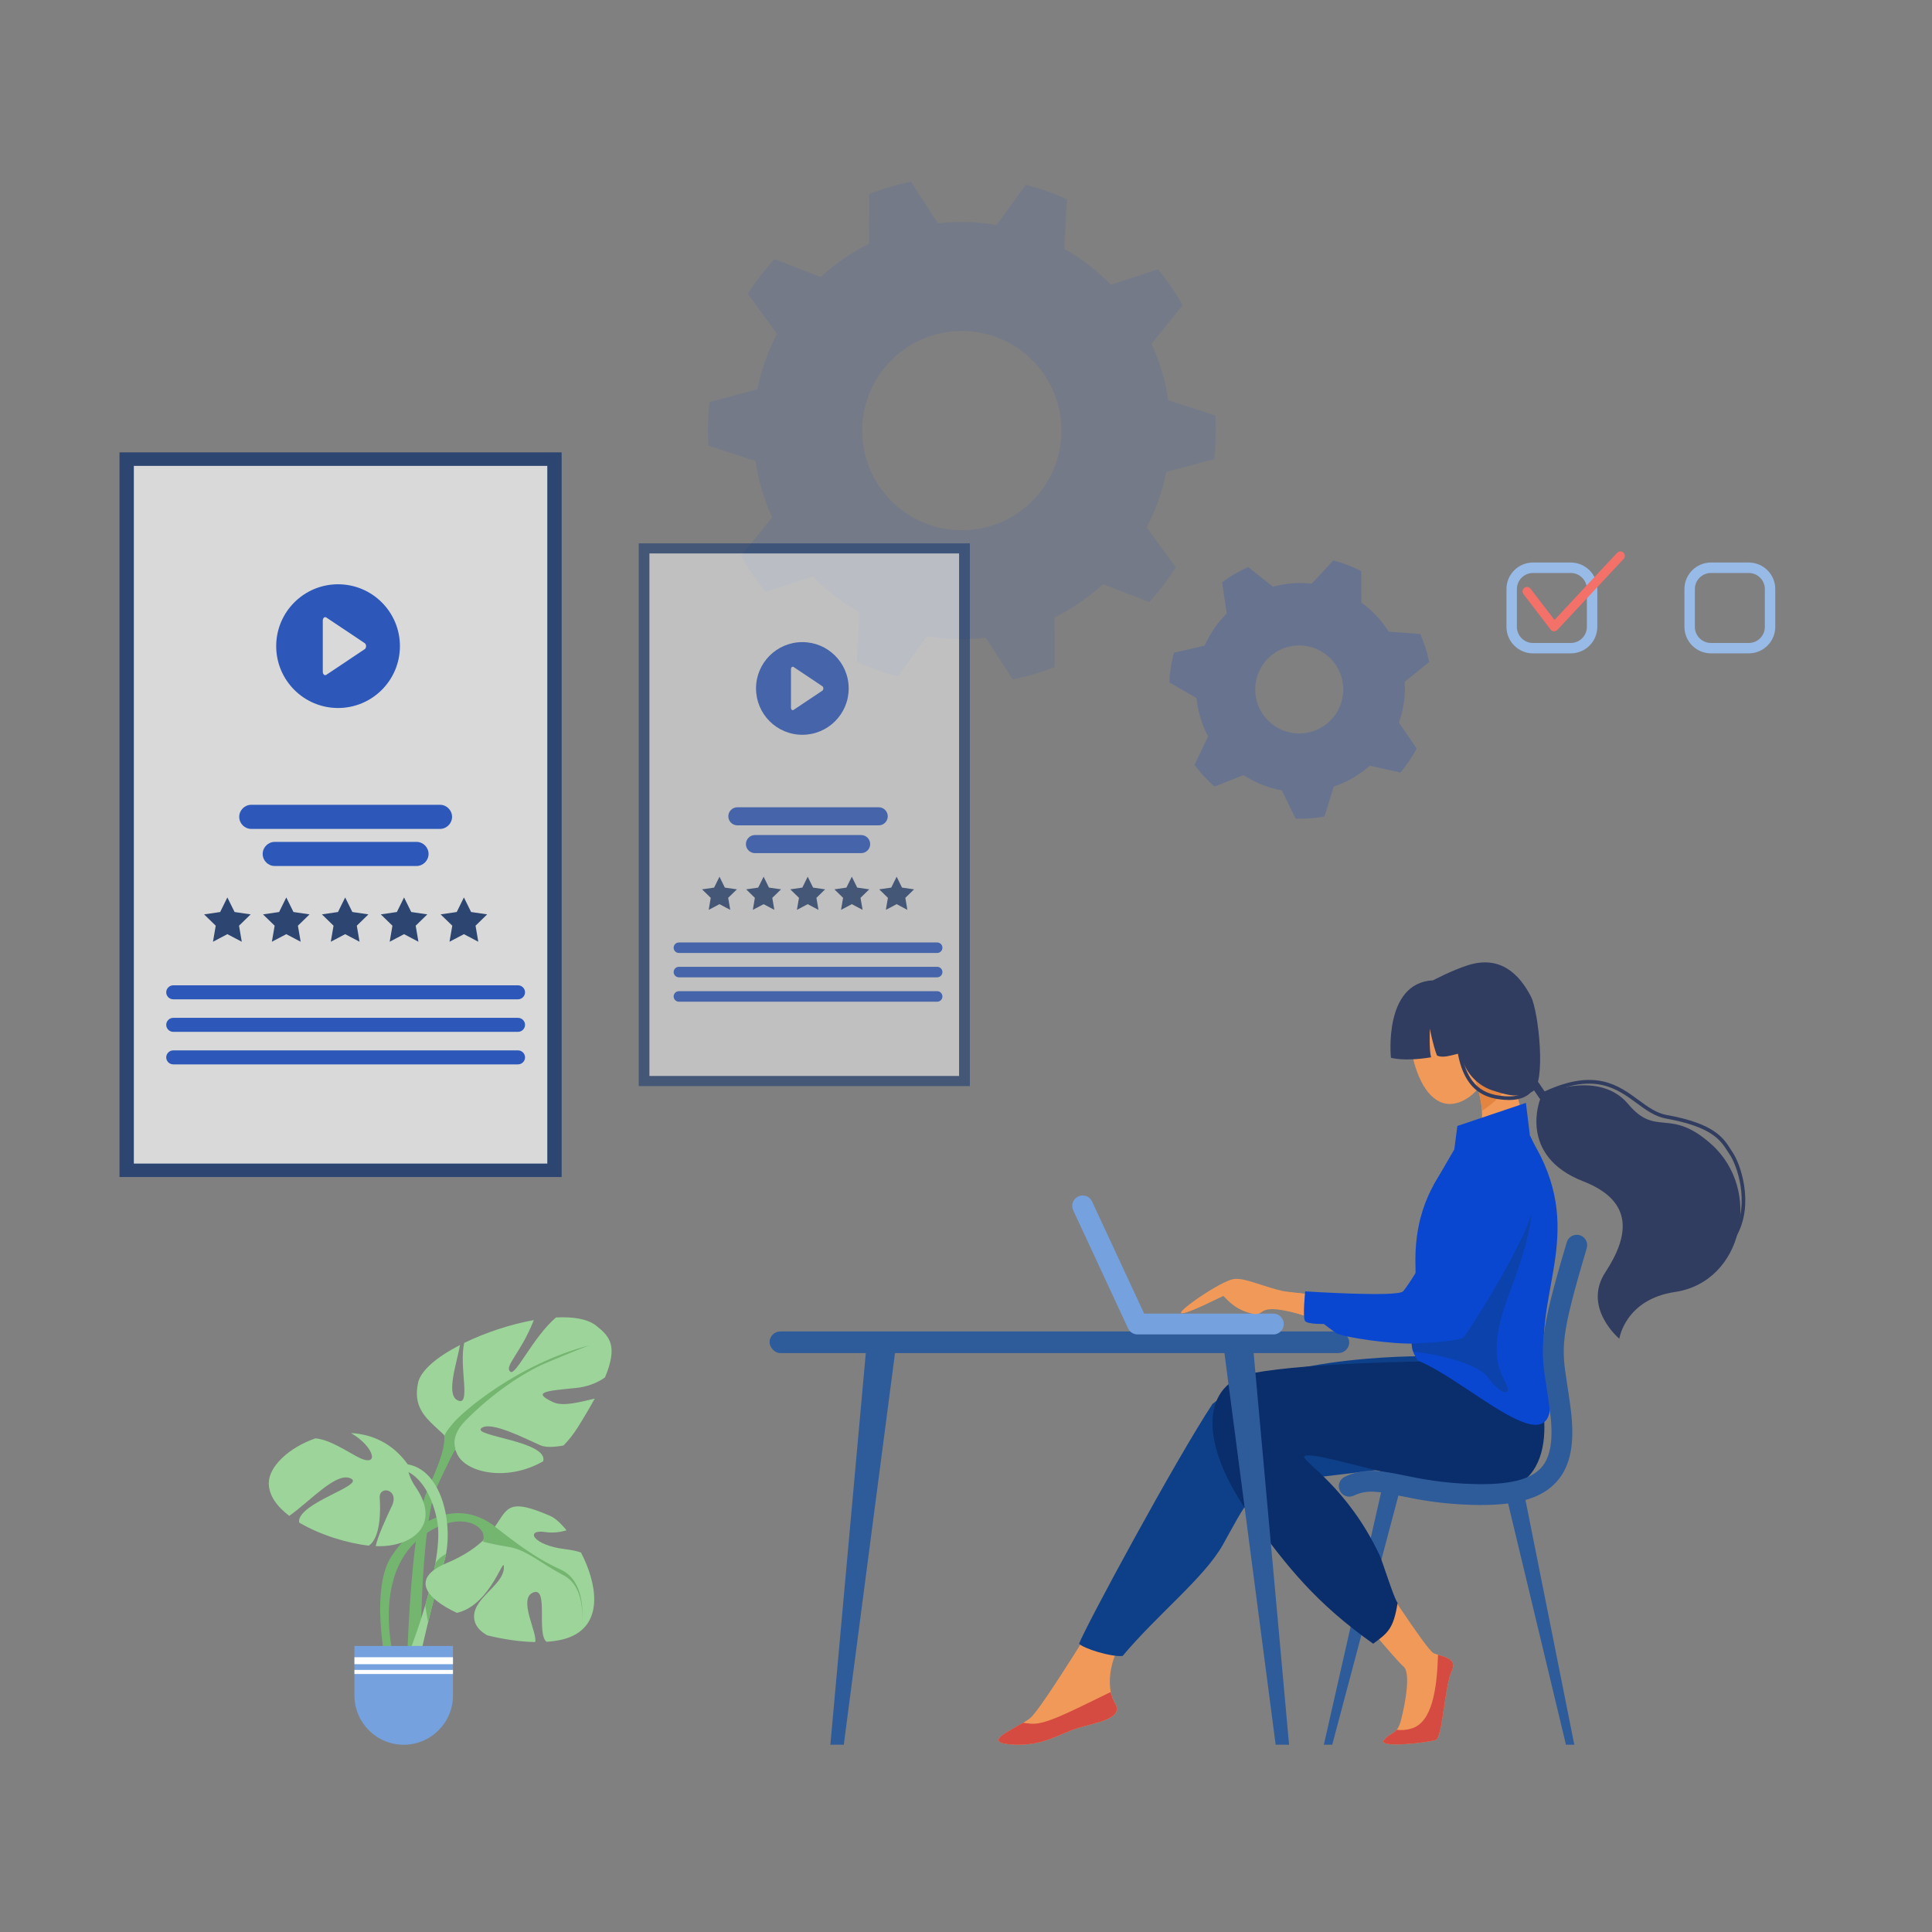 <svg xmlns="http://www.w3.org/2000/svg" id="Layer_1" viewBox="0 0 500 500"><rect x="0" y="0" width="500" height="500" fill="#808080" stroke="none"/><defs><style>.cls-1{opacity:.1;}.cls-2{fill:#fff;}.cls-3{fill:#f09959;}.cls-4{fill:#f37168;}.cls-5{fill:#9ec8ff;}.cls-6{fill:#9cd499;}.cls-7{fill:#303c60;}.cls-8{fill:#e38540;}.cls-9{fill:#d54a41;}.cls-10,.cls-11{fill:#0a47d1;}.cls-12{fill:#0a2d6b;}.cls-13{fill:#0e4089;}.cls-14{fill:#2e5b9a;}.cls-15{fill:#74b570;}.cls-16{fill:#75a1de;}.cls-11{opacity:.2;}.cls-17,.cls-18{opacity:.5;}.cls-19{opacity:.8;}.cls-20{opacity:.7;}.cls-18{fill:#0c3e87;}</style></defs><g><g class="cls-1"><path class="cls-10" d="M314.23,118.82c.27-2.42,.41-4.88,.41-7.38,0-1.32-.04-2.62-.12-3.92l-12.19-3.95c-.75-5.14-2.22-10.05-4.32-14.61l8.08-9.95c-1.87-3.29-4.01-6.41-6.4-9.31l-12.19,3.98c-3.55-3.63-7.62-6.76-12.07-9.28l.69-12.81c-3.4-1.55-6.96-2.82-10.65-3.77l-7.53,10.39c-2.94-.49-5.95-.76-9.02-.76-2.1,0-4.16,.12-6.2,.36l-6.97-10.78c-3.74,.76-7.36,1.84-10.83,3.2l.02,12.83c-4.59,2.28-8.81,5.2-12.55,8.63l-11.96-4.62c-2.54,2.78-4.85,5.77-6.89,8.96l7.55,10.36c-2.34,4.46-4.07,9.28-5.09,14.36l-12.38,3.3c-.27,2.42-.41,4.88-.41,7.38,0,1.32,.04,2.62,.12,3.92l12.19,3.95c.75,5.14,2.22,10.05,4.32,14.61l-8.08,9.95c1.87,3.29,4.01,6.41,6.4,9.31l12.19-3.98c3.55,3.63,7.62,6.76,12.07,9.28l-.69,12.81c3.4,1.55,6.96,2.82,10.65,3.77l7.53-10.39c2.94,.49,5.95,.76,9.02,.76,2.1,0,4.16-.12,6.2-.36l6.97,10.78c3.74-.76,7.36-1.84,10.83-3.2l-.02-12.83c4.59-2.28,8.81-5.2,12.55-8.63l11.96,4.62c2.54-2.78,4.85-5.77,6.89-8.96l-7.55-10.36c2.34-4.46,4.07-9.28,5.09-14.36l12.38-3.3Zm-65.31,18.4c-14.24,0-25.78-11.54-25.78-25.78s11.54-25.78,25.78-25.78,25.78,11.54,25.78,25.78-11.54,25.78-25.78,25.78Z"></path><path class="cls-10" d="M284.08,140.84c-.22,0-.44-.07-.62-.22-.41-.34-.46-.95-.12-1.36,6.48-7.79,10.05-17.67,10.05-27.82,0-4.86-.79-9.63-2.36-14.18-.17-.5,.09-1.05,.6-1.22,.5-.17,1.05,.09,1.22,.6,1.64,4.75,2.47,9.74,2.47,14.81,0,10.6-3.73,20.92-10.49,29.05-.19,.23-.46,.35-.74,.35Z"></path><path class="cls-10" d="M280.34,80c-.24,0-.47-.09-.66-.26-4.35-4.1-9.4-7.21-14.99-9.24-.5-.18-.76-.73-.58-1.23s.73-.76,1.23-.58c5.84,2.12,11.11,5.36,15.65,9.64,.39,.36,.41,.97,.04,1.36-.19,.2-.45,.3-.7,.3Z"></path><path class="cls-10" d="M238.92,69.25c-.43,0-.82-.29-.93-.73-.13-.52,.18-1.04,.7-1.17,3.63-.92,7.38-1.38,11.16-1.38,.53,0,.96,.43,.96,.96s-.43,.96-.96,.96c-3.62,0-7.21,.44-10.69,1.32-.08,.02-.16,.03-.24,.03Z"></path></g><path class="cls-11" d="M363.58,177.91c0-.5-.01-.99-.04-1.48l6.33-5.08c-.5-2.54-1.27-4.97-2.3-7.27l-8.17-.62c-1.86-2.93-4.26-5.48-7.07-7.5l-.03-8.14c-2.28-1.19-4.7-2.14-7.24-2.79l-5.58,6.01c-.96-.1-1.94-.16-2.93-.16-2.46,0-4.84,.33-7.11,.95l-6.4-5.07c-2.42,1.05-4.69,2.37-6.77,3.93l1.21,8.07c-2.39,2.38-4.33,5.2-5.7,8.32l-7.97,1.85c-.67,2.46-1.08,5.03-1.18,7.68l7.02,4.06c.36,3.55,1.4,6.9,3,9.91l-3.51,7.36c1.51,2.06,3.24,3.95,5.16,5.62l7.52-2.95c2.96,1.92,6.31,3.29,9.92,3.94l3.55,7.3c.42,.02,.85,.03,1.27,.03,2.13,0,4.2-.2,6.22-.57l2.39-7.73c3.48-1.17,6.65-3.03,9.34-5.42l7.91,1.78c1.62-1.9,3.04-3.99,4.21-6.22l-4.58-6.73c1-2.83,1.55-5.87,1.55-9.04Zm-27.34,11.91c-6.29,0-11.39-5.1-11.39-11.39s5.1-11.39,11.39-11.39,11.39,5.1,11.39,11.39-5.1,11.39-11.39,11.39Z"></path></g><g><g class="cls-19"><path class="cls-5" d="M452.58,169.09h-9.79c-3.78,0-6.86-3.08-6.86-6.86v-9.79c0-3.78,3.08-6.86,6.86-6.86h9.79c3.78,0,6.86,3.08,6.86,6.86v9.79c0,3.78-3.08,6.86-6.86,6.86Zm-9.79-20.8c-2.29,0-4.16,1.87-4.16,4.16v9.79c0,2.29,1.87,4.16,4.16,4.16h9.79c2.29,0,4.16-1.87,4.16-4.16v-9.79c0-2.29-1.87-4.16-4.16-4.16h-9.79Z"></path></g><g class="cls-19"><path class="cls-5" d="M406.52,169.09h-9.79c-3.78,0-6.86-3.08-6.86-6.86v-9.79c0-3.78,3.08-6.86,6.86-6.86h9.79c3.78,0,6.86,3.08,6.86,6.86v9.79c0,3.78-3.08,6.86-6.86,6.86Zm-9.79-20.8c-2.29,0-4.16,1.87-4.16,4.16v9.79c0,2.29,1.87,4.16,4.16,4.16h9.79c2.29,0,4.16-1.87,4.16-4.16v-9.79c0-2.29-1.87-4.16-4.16-4.16h-9.79Z"></path></g><path class="cls-4" d="M402.23,163.39s-.04,0-.06,0c-.34-.02-.65-.18-.86-.45l-7.04-9.18c-.39-.51-.29-1.23,.21-1.62,.51-.39,1.23-.29,1.62,.21l6.2,8.09,16.2-17.36c.44-.47,1.17-.49,1.63-.06,.47,.44,.49,1.17,.06,1.63l-17.13,18.35c-.22,.23-.53,.37-.85,.37Z"></path></g><g><g><rect class="cls-14" x="199.16" y="344.58" width="150.02" height="5.59" rx="2.8" ry="2.8"></rect><g><path class="cls-3" d="M385.39,269.66c1.99,7.01-2.87,14.24-8.22,15.76-5.35,1.52-9.17-3.25-11.16-10.26-1.99-7.01,.74-13.93,6.09-15.45,5.35-1.52,11.3,2.94,13.29,9.95Z"></path><path class="cls-3" d="M355.38,405.57s13.72,21.31,15.57,22.23c1.85,.93,6.48,1.16,4.75,4.63-1.74,3.47-2.43,17.14-4.05,17.83-1.62,.69-15.52,2.32-13.43,0,2.08-2.32,3.37-1.16,4.42-5.33,1.05-4.17,2.53-12.04,.56-13.66-1.97-1.62-14.01-16.21-14.01-16.21l6.2-9.49Z"></path><path class="cls-3" d="M286.34,414.72s-16.68,27.48-19.76,29.95c-3.09,2.47-13.28,6.18-4.94,6.79,8.34,.62,12.35-2.78,17.6-4.32,5.25-1.54,11.73-2.47,9.26-6.48-2.47-4.01-1.44-12.78,3.88-18.34,5.33-5.56-6.04-7.6-6.04-7.6Z"></path><path class="cls-13" d="M371.44,350.99s-41.28-1.08-57.65,12.35c-9.57,14.51-32.73,57.34-34.53,62.06,1.24,1.24,8.18,3.46,11.27,3.16,9.11-10.86,21.15-20.25,25.94-28.77,5.9-10.5,7.72-15.75,17.29-16.68,9.57-.93,31.19-4.01,37.67-4.01s0-28.1,0-28.1Z"></path><polygon class="cls-14" points="407.43 451.54 405.27 451.54 389.75 386.8 394.51 386.8 407.43 451.54"></polygon><polygon class="cls-14" points="342.61 451.54 344.78 451.54 362.58 384.51 357.82 384.51 342.61 451.54"></polygon><path class="cls-12" d="M394.95,348.16l-24,4.14s-31.89,.29-46.47,3.01c-13.26,2.47-15.22,17.54,0,38.29,8.64,11.79,15.95,21.19,30.9,31.79,3.8-2.79,5.26-3.85,6.31-10.56-1.08-1.48-3.88-10.77-4.75-12.58-8.27-17.28-19.3-23.57-19.46-25.27,1.85-3.01,49.08,15.69,58.47,4.69,8.96-10.5-1-33.51-1-33.51Z"></path><path class="cls-10" d="M395.95,293.83c-6.32-.89-12.76,.31-18.78,4.67-5.26,5.36-11.21,14.21-10.85,28.79,.46,18.53-2.87,19.72,.61,24.81,14.49,5.98,39.27,31.69,33.43,4.13-4.23-19.95,9.27-34.83-1.62-56.96-.89-1.8-1.99-3.55-2.79-5.45Z"></path><path class="cls-18" d="M366.32,334.27c-.28,9.66-1.65,12.5-.6,15.53,5.91,.6,16.71,2.97,19.41,6.75,3.09,4.32,6.18,4.94,4.73,1.75-1.44-3.19-5.25-7.72,.62-23.26,5.87-15.54,8.65-26.04,2.88-36.85l-27.04,36.08Z"></path><path class="cls-3" d="M395.95,293.83c-3.89-9.21-4.85-19.57-4.85-19.57l-10.19,3.01s5.79,12.97,.23,17.6c-1.18,.98-2.55,2.18-3.97,3.63,6.02-4.36,12.46-5.56,18.78-4.67Z"></path><path class="cls-8" d="M391.41,276.71c-.6-.54-1.36-1.21-2.15-1.91l-8.31,2.46s-.01,.03-.02,.05c.2,.46,2.32,5.4,2.6,10.15,2.48-1.5,5.19-3.95,8.29-8.23-.17-.95-.3-1.8-.4-2.51Z"></path><path class="cls-3" d="M388.79,296.72c-10.5,3.67-9.33,14.73-18.99,31.03-5,8.44-9.64,8.31-9.64,8.31,0,0-11.72,.09-25.9-1.64-8.88-1.09-9.44,1.56-3.27,3.77,12.46,4.45,25.38,9.25,35.8,8.09,10.42-1.16,28.25-27.75,29.16-34.67,1.27-9.57-1.88-16.74-7.16-14.89Z"></path><path class="cls-14" d="M383.38,389.5c-.65,0-1.32,0-2.01-.03-8.55-.21-14.38-1.39-19.05-2.35-5.46-1.11-8.47-1.72-11.97-.05-1.34,.64-2.95,.07-3.6-1.27s-.07-2.95,1.27-3.6c5.13-2.45,9.43-1.58,15.37-.37,4.47,.91,10.03,2.04,18.11,2.24,9.04,.23,14.55-1.12,17.35-4.21,2.49-2.76,3.22-7.4,2.29-14.6-.32-2.46-.63-4.51-.91-6.32-.79-5.1-1.31-8.47-.66-13.68,.6-4.84,2.2-11.28,5.91-23.77,.42-1.43,1.92-2.24,3.35-1.82,1.43,.42,2.24,1.93,1.82,3.35-6.91,23.28-6.56,25.55-5.09,35.09,.28,1.84,.61,3.93,.93,6.46,1.14,8.88-.01,14.88-3.64,18.9-3.73,4.14-9.78,6.02-19.48,6.02Z"></path><path class="cls-9" d="M287.47,437.88c-11.06,5.41-17.02,8.51-20.57,8.22-.84-.07-1.53-.16-2.11-.25-3.95,2.33-10.24,5.09-3.16,5.61,8.34,.62,12.35-2.78,17.6-4.32,5.25-1.54,11.73-2.47,9.26-6.48-.47-.77-.82-1.71-1.03-2.78Z"></path><path class="cls-9" d="M372.16,428.25c-.27,8.76-1.47,17.44-6.83,19.08-1.42,.43-2.71,.5-3.86,.34-.84,1.04-1.87,1.05-3.25,2.59-2.08,2.32,11.81,.69,13.43,0,1.62-.69,2.32-14.36,4.05-17.83,1.43-2.85-1.44-3.52-3.54-4.18Z"></path><path class="cls-16" d="M329.54,345.35h-35.15c-1.05,0-2-.61-2.45-1.56l-14.2-30.57c-.63-1.35-.04-2.96,1.31-3.58,1.35-.63,2.96-.04,3.58,1.31l13.48,29.01h33.43c1.49,0,2.7,1.21,2.7,2.7s-1.21,2.7-2.7,2.7Z"></path><path class="cls-3" d="M336.89,334.74c-7.1-.1-14.15-4.34-17.65-3.72-3.5,.62-14.93,8.54-13.48,8.85,1.44,.31,10.5-4.39,10.81-4.46,.31-.07,2.26,3.25,7.1,4.47,4.84,1.22,.03-3.63,15.03,.9,9.75,2.94-1.81-6.05-1.81-6.05Z"></path><path class="cls-10" d="M394.9,285.42l1.04,8.41s-9.19,.55-13.76,3.12c-4.57,2.57-11.32,10.01-11.32,10.01l5.51-9.49,.79-6.07,17.73-5.97Z"></path><path class="cls-10" d="M390.99,295.71c-6.83-1.28-9.98,4.84-14.41,14.82-4.43,9.98-11.98,22.11-13.48,23.67-1.5,1.56-25.32,0-25.32,0,0,0-.72,6.9,0,7.72,.72,.82,4.84,.72,4.84,.72,0,0,1.65,1.32,3.19,2.36,1.54,1.04,14.62,3,20.69,2.69,6.07-.31,11.63-.82,12.45-1.75,.82-.93,17.4-26.45,18.43-35.62,1.03-9.16-2.9-13.96-6.38-14.62Z"></path><path class="cls-7" d="M370.86,253.71c-12.91,.62-10.89,20.04-10.89,20.04,0,0,3.35,1.04,10.38-.12-.54-2.08-.31-7.41-.31-7.41,0,0,.82,4.32,1.85,6.95,1.49,.68,3.17,.08,6.02-.61,1.47,6.17,5.61,8.78,8.45,9.67,3.14,.99,6.45,2.16,10.16,.31,3.71-1.85,1.67-20.79-.3-24.6-2.95-5.72-7.86-10.83-16.35-8.13-4.26,1.36-9.01,3.91-9.01,3.91Z"></path><path class="cls-7" d="M393.31,276.78l5.28,7.71s-5.85,14.62,11.16,21.24c13.32,5.19,11.76,14.32,5.73,23.51-6.02,9.19,3.6,17.22,3.6,17.22,0,0,1.47-10.18,14.41-12.1,17.65-2.62,22.65-26.32,9.47-38.17-10.91-9.81-14.23-1.69-21.62-10.49-7.39-8.8-21.33-2.86-21.33-2.86l-5.11-7.45-1.61,1.39Z"></path><path class="cls-7" d="M449.05,320.06c-.08,0-.15-.02-.23-.06-.23-.12-.31-.41-.19-.64,4.44-8.11,.82-17.94-1-20.6-.19-.28-.38-.57-.57-.87-1.79-2.79-4.02-6.27-15.9-8.41-2.86-.52-5.18-2.22-7.63-4.02-5.07-3.72-10.81-7.94-23.3-2.19-.24,.11-.51,0-.62-.23-.11-.24,0-.51,.23-.62,12.98-5.98,18.97-1.59,24.24,2.29,2.36,1.74,4.6,3.37,7.25,3.85,12.29,2.21,14.64,5.88,16.53,8.83,.19,.3,.37,.58,.55,.85,1.91,2.79,5.7,13.09,1.05,21.58-.09,.16-.25,.24-.41,.24Z"></path><path class="cls-7" d="M390.5,284.68c-.84,0-1.76-.07-2.74-.22-4.52-.68-10.58-3.24-11.05-17.66,0-.26,.19-.48,.45-.48,.26,0,.48,.19,.48,.45,.2,5.94,1.37,10.34,3.5,13.07,1.62,2.07,3.76,3.25,6.75,3.69,4.18,.63,6.95-.15,8.23-2.29,.13-.22,.42-.29,.64-.16,.22,.13,.3,.42,.16,.64-1.18,1.97-3.34,2.96-6.44,2.96Z"></path></g><polygon class="cls-14" points="214.9 451.54 218.37 451.54 231.86 348.39 224.23 348.39 214.9 451.54"></polygon></g><polygon class="cls-14" points="333.61 451.54 330.14 451.54 316.65 348.39 324.28 348.39 333.61 451.54"></polygon></g><g><path class="cls-15" d="M111.49,364.92c6,5.48,3.39,10.96-1.04,21.14-4.44,10.18-5.22,47.75-5.22,47.75l3.65-.52s-.52-38.62,4.44-49.06c4.96-10.44,7.05-15.66,11.48-12.26s-13.31-7.05-13.31-7.05Z"></path><path class="cls-6" d="M108.2,357.83c.73-3.25,5.06-6.76,10.85-9.74-.86,4.79-3.62,12.62-.76,14.23,3.85,2.17,.38-8.77,1.86-14.78,5.44-2.65,11.97-4.82,17.99-5.9,0,.02-.02,.04-.02,.07-3.39,8.61-7.83,12-6,13.31,1.37,.98,5.85-8.97,11.76-14.06,4.44-.24,8.19,.37,10.41,2.12,3.43,2.72,5.74,5.13,2.28,13.4-1.97,1.41-4.53,2.42-7.49,2.72-7.83,.78-11.48,1.04-6,3.65,2.68,1.28,7.18-.07,10.83-.89-1.18,2.18-2.64,4.65-4.4,7.46-1.12,1.78-2.36,3.33-3.67,4.67-2.52,.48-4.72,.49-5.89-.01-3.65-1.57-13.05-6.52-15.4-4.44-2.3,2.04,17.4,3.34,16.03,8.53-9.55,5.5-20.47,2.88-22.4-2.17-2.59-6.78-12.17-8.38-9.97-18.15Z"></path><path class="cls-15" d="M127.93,394.93c-10.44-7.83-21.14-.52-26.62,7.83-5.48,8.35-1.57,27.14-1.57,27.14,0,0,2.09,0,2.09-.78s-5.74-22.18,7.83-31.83c8.49-6.04,14.61-3.13,15.4-.26s-3.39,8.09-3.39,8.09l6.26-10.18Z"></path><path class="cls-6" d="M103.93,378.84c10.44,0,13.83,16.18,10.96,25.57-2.87,9.39-6.78,26.88-6.78,26.88l-2.61-2.61s9.92-24.53,7.57-35.49c-2.35-10.96-8.09-12.79-9.13-12.79s0-1.57,0-1.57Z"></path><path class="cls-15" d="M112.68,404.48c.73-.97,1.64-1.78,2.75-2.31-.15,.78-.33,1.53-.54,2.24-1.31,4.28-2.83,10.24-4.1,15.46-.12-.67-.29-1.7-.57-3.29-.06-.38-.12-.78-.15-1.21,1.02-3.48,1.99-7.26,2.62-10.88Z"></path><path class="cls-6" d="M115.53,404.56c19.83-8.35,9.38-19.81,26.87-12.24,1.23,.53,2.73,1.88,4.23,3.73-1.56,.44-3.44,.76-5.54,.44-5.22-.78-3.39,3.39,5.22,4.44,1.62,.2,2.94,.47,4.04,.85,4.1,7.88,5.95,18.25-2.73,21.85-1.71,.71-3.82,1.12-6.18,1.27-2.68-2.13,.65-14.45-3.48-12.75-3.97,1.63,1.24,10.56,.53,12.81-3.91-.07-8.25-.71-12.39-1.74-1.64-.92-2.89-2.15-3.28-3.77-1.3-5.48,7.31-8.87,7.57-13.57,.24-4.32-3.16,9.5-12.15,11.53-8.14-3.8-11.98-8.96-2.71-12.86Z"></path><path class="cls-6" d="M101.4,389.8c2.09-4.44-3.39-5.48-3.13-2.09,.23,3.01,.26,10.31-2.83,12.3-5.32-.58-12.55-2.72-18.02-5.98-.07-.44,0-.9,.23-1.36,2.35-4.7,17.48-8.61,12.79-10.18-3.74-1.25-10.3,6.11-15.58,9.82-3.17-2.41-5.3-5.28-5.3-8.48,0-4.33,5.27-9.24,12.08-11.59,3.07,.31,5.91,1.99,10.36,4.51,6.57,3.72,5.05-2.3-1.16-5.87,5.36,.28,10.71,2.57,14.65,8.04,0,0-.37,2.34,2.1,5.96,6.76,9.87-1.04,15.64-10.36,15.26,.53-2.6,2.72-7.29,4.16-10.35Z"></path><path class="cls-15" d="M127.3,394.49c5.1,3.94,10.77,8.55,17.73,11.68,6.96,3.13,5.57,13.34,5.57,13.34,0,0,1.04-8.81-4.75-11.83-5.8-3.02-9.63-6.61-14.03-7.31s-6.84-1.39-6.84-1.39c0,0,1.39-2.78,.58-3.83s1.75-.67,1.75-.67Z"></path><path class="cls-15" d="M152.46,348.18c-18.67,4.99-32.36,16.93-34.91,19.83-2.55,2.9-2.55,3.71-2.55,3.71l1.97,3.71,.93-.46s-1.51-3.13,2.44-7.19c6.8-7,15.08-12.53,20.76-14.96,5.68-2.44,11.37-4.64,11.37-4.64Z"></path><path class="cls-16" d="M104.48,425.96h0c7.04,0,12.75,5.71,12.75,12.75v12.82h-25.5v-12.82c0-7.04,5.71-12.75,12.75-12.75Z" transform="translate(208.96 877.5) rotate(180)"></path><rect class="cls-2" x="91.73" y="428.89" width="25.5" height="1.8"></rect><rect class="cls-2" x="91.73" y="432.17" width="25.5" height="1.06"></rect></g><g class="cls-20"><g><rect class="cls-12" x="30.93" y="117.07" width="114.42" height="187.54"></rect><rect class="cls-2" x="34.64" y="120.57" width="107" height="180.56"></rect><g><g><path class="cls-10" d="M113.87,214.52h-48.84c-1.72,0-3.12-1.41-3.12-3.12s1.41-3.12,3.12-3.12h48.84c1.72,0,3.12,1.41,3.12,3.12s-1.41,3.12-3.12,3.12Z"></path><path class="cls-10" d="M107.79,224.12h-36.69c-1.72,0-3.12-1.41-3.12-3.12s1.41-3.12,3.12-3.12h36.69c1.72,0,3.12,1.41,3.12,3.12s-1.41,3.12-3.12,3.12Z"></path><path class="cls-10" d="M134.07,258.62H44.83c-1,0-1.81-.82-1.81-1.81s.82-1.81,1.81-1.81h89.24c1,0,1.81,.82,1.81,1.81s-.82,1.81-1.81,1.81Z"></path><path class="cls-10" d="M134.07,267.04H44.83c-1,0-1.81-.82-1.81-1.81s.82-1.81,1.81-1.81h89.24c1,0,1.81,.82,1.81,1.81s-.82,1.81-1.81,1.81Z"></path><path class="cls-10" d="M134.07,275.46H44.83c-1,0-1.81-.82-1.81-1.81s.82-1.81,1.81-1.81h89.24c1,0,1.81,.82,1.81,1.81s-.82,1.81-1.81,1.81Z"></path></g><g><polygon class="cls-12" points="58.84 232.26 60.71 236.03 64.87 236.64 61.86 239.57 62.57 243.72 58.84 241.76 55.12 243.72 55.83 239.57 52.82 236.64 56.98 236.03 58.84 232.26"></polygon><polygon class="cls-12" points="74.09 232.26 75.95 236.03 80.11 236.64 77.1 239.57 77.81 243.72 74.09 241.76 70.36 243.72 71.08 239.57 68.06 236.64 72.23 236.03 74.09 232.26"></polygon><polygon class="cls-12" points="89.33 232.26 91.19 236.03 95.35 236.64 92.34 239.57 93.05 243.72 89.33 241.76 85.61 243.72 86.32 239.57 83.31 236.64 87.47 236.03 89.33 232.26"></polygon><polygon class="cls-12" points="104.57 232.26 106.43 236.03 110.59 236.64 107.58 239.57 108.29 243.72 104.57 241.76 100.85 243.72 101.56 239.57 98.55 236.64 102.71 236.03 104.57 232.26"></polygon><polygon class="cls-12" points="120.06 232.26 121.92 236.03 126.08 236.64 123.07 239.57 123.78 243.72 120.06 241.76 116.33 243.72 117.05 239.57 114.03 236.64 118.2 236.03 120.06 232.26"></polygon></g></g></g><g><circle class="cls-10" cx="87.49" cy="167.22" r="16.01"></circle><path class="cls-2" d="M83.54,160.57v13.3c0,.64,.48,1.05,.9,.78l9.95-6.65c.47-.31,.47-1.24,0-1.55l-9.95-6.65c-.42-.28-.9,.14-.9,.78Z"></path></g></g><g class="cls-17"><g><rect class="cls-12" x="165.3" y="140.62" width="85.7" height="140.46"></rect><rect class="cls-2" x="168.07" y="143.23" width="80.14" height="135.23"></rect><g><g><path class="cls-10" d="M227.41,213.6h-36.58c-1.29,0-2.34-1.05-2.34-2.34s1.05-2.34,2.34-2.34h36.58c1.29,0,2.34,1.05,2.34,2.34s-1.05,2.34-2.34,2.34Z"></path><path class="cls-10" d="M222.86,220.79h-27.48c-1.29,0-2.34-1.05-2.34-2.34s1.05-2.34,2.34-2.34h27.48c1.29,0,2.34,1.05,2.34,2.34s-1.05,2.34-2.34,2.34Z"></path><path class="cls-10" d="M242.54,246.63h-66.84c-.75,0-1.36-.61-1.36-1.36s.61-1.36,1.36-1.36h66.84c.75,0,1.36,.61,1.36,1.36s-.61,1.36-1.36,1.36Z"></path><path class="cls-10" d="M242.54,252.93h-66.84c-.75,0-1.36-.61-1.36-1.36s.61-1.36,1.36-1.36h66.84c.75,0,1.36,.61,1.36,1.36s-.61,1.36-1.36,1.36Z"></path><path class="cls-10" d="M242.54,259.24h-66.84c-.75,0-1.36-.61-1.36-1.36s.61-1.36,1.36-1.36h66.84c.75,0,1.36,.61,1.36,1.36s-.61,1.36-1.36,1.36Z"></path></g><g><polygon class="cls-12" points="186.2 226.89 187.59 229.71 190.71 230.16 188.45 232.36 188.99 235.47 186.2 234 183.41 235.47 183.94 232.36 181.69 230.16 184.81 229.71 186.2 226.89"></polygon><polygon class="cls-12" points="197.62 226.89 199.01 229.71 202.13 230.16 199.87 232.36 200.4 235.47 197.62 234 194.83 235.47 195.36 232.36 193.11 230.16 196.22 229.71 197.62 226.89"></polygon><polygon class="cls-12" points="209.03 226.89 210.43 229.71 213.54 230.16 211.29 232.36 211.82 235.47 209.03 234 206.24 235.47 206.78 232.36 204.52 230.16 207.64 229.71 209.03 226.89"></polygon><polygon class="cls-12" points="220.45 226.89 221.84 229.71 224.96 230.16 222.7 232.36 223.24 235.47 220.45 234 217.66 235.47 218.19 232.36 215.94 230.16 219.05 229.71 220.45 226.89"></polygon><polygon class="cls-12" points="232.05 226.89 233.44 229.71 236.56 230.16 234.3 232.36 234.83 235.47 232.05 234 229.26 235.47 229.79 232.36 227.54 230.16 230.65 229.71 232.05 226.89"></polygon></g></g></g><g><circle class="cls-10" cx="207.65" cy="178.17" r="11.99"></circle><path class="cls-2" d="M204.7,173.19v9.96c0,.48,.36,.79,.67,.58l7.45-4.98c.35-.24,.35-.93,0-1.16l-7.45-4.98c-.31-.21-.67,.1-.67,.58Z"></path></g></g></svg>